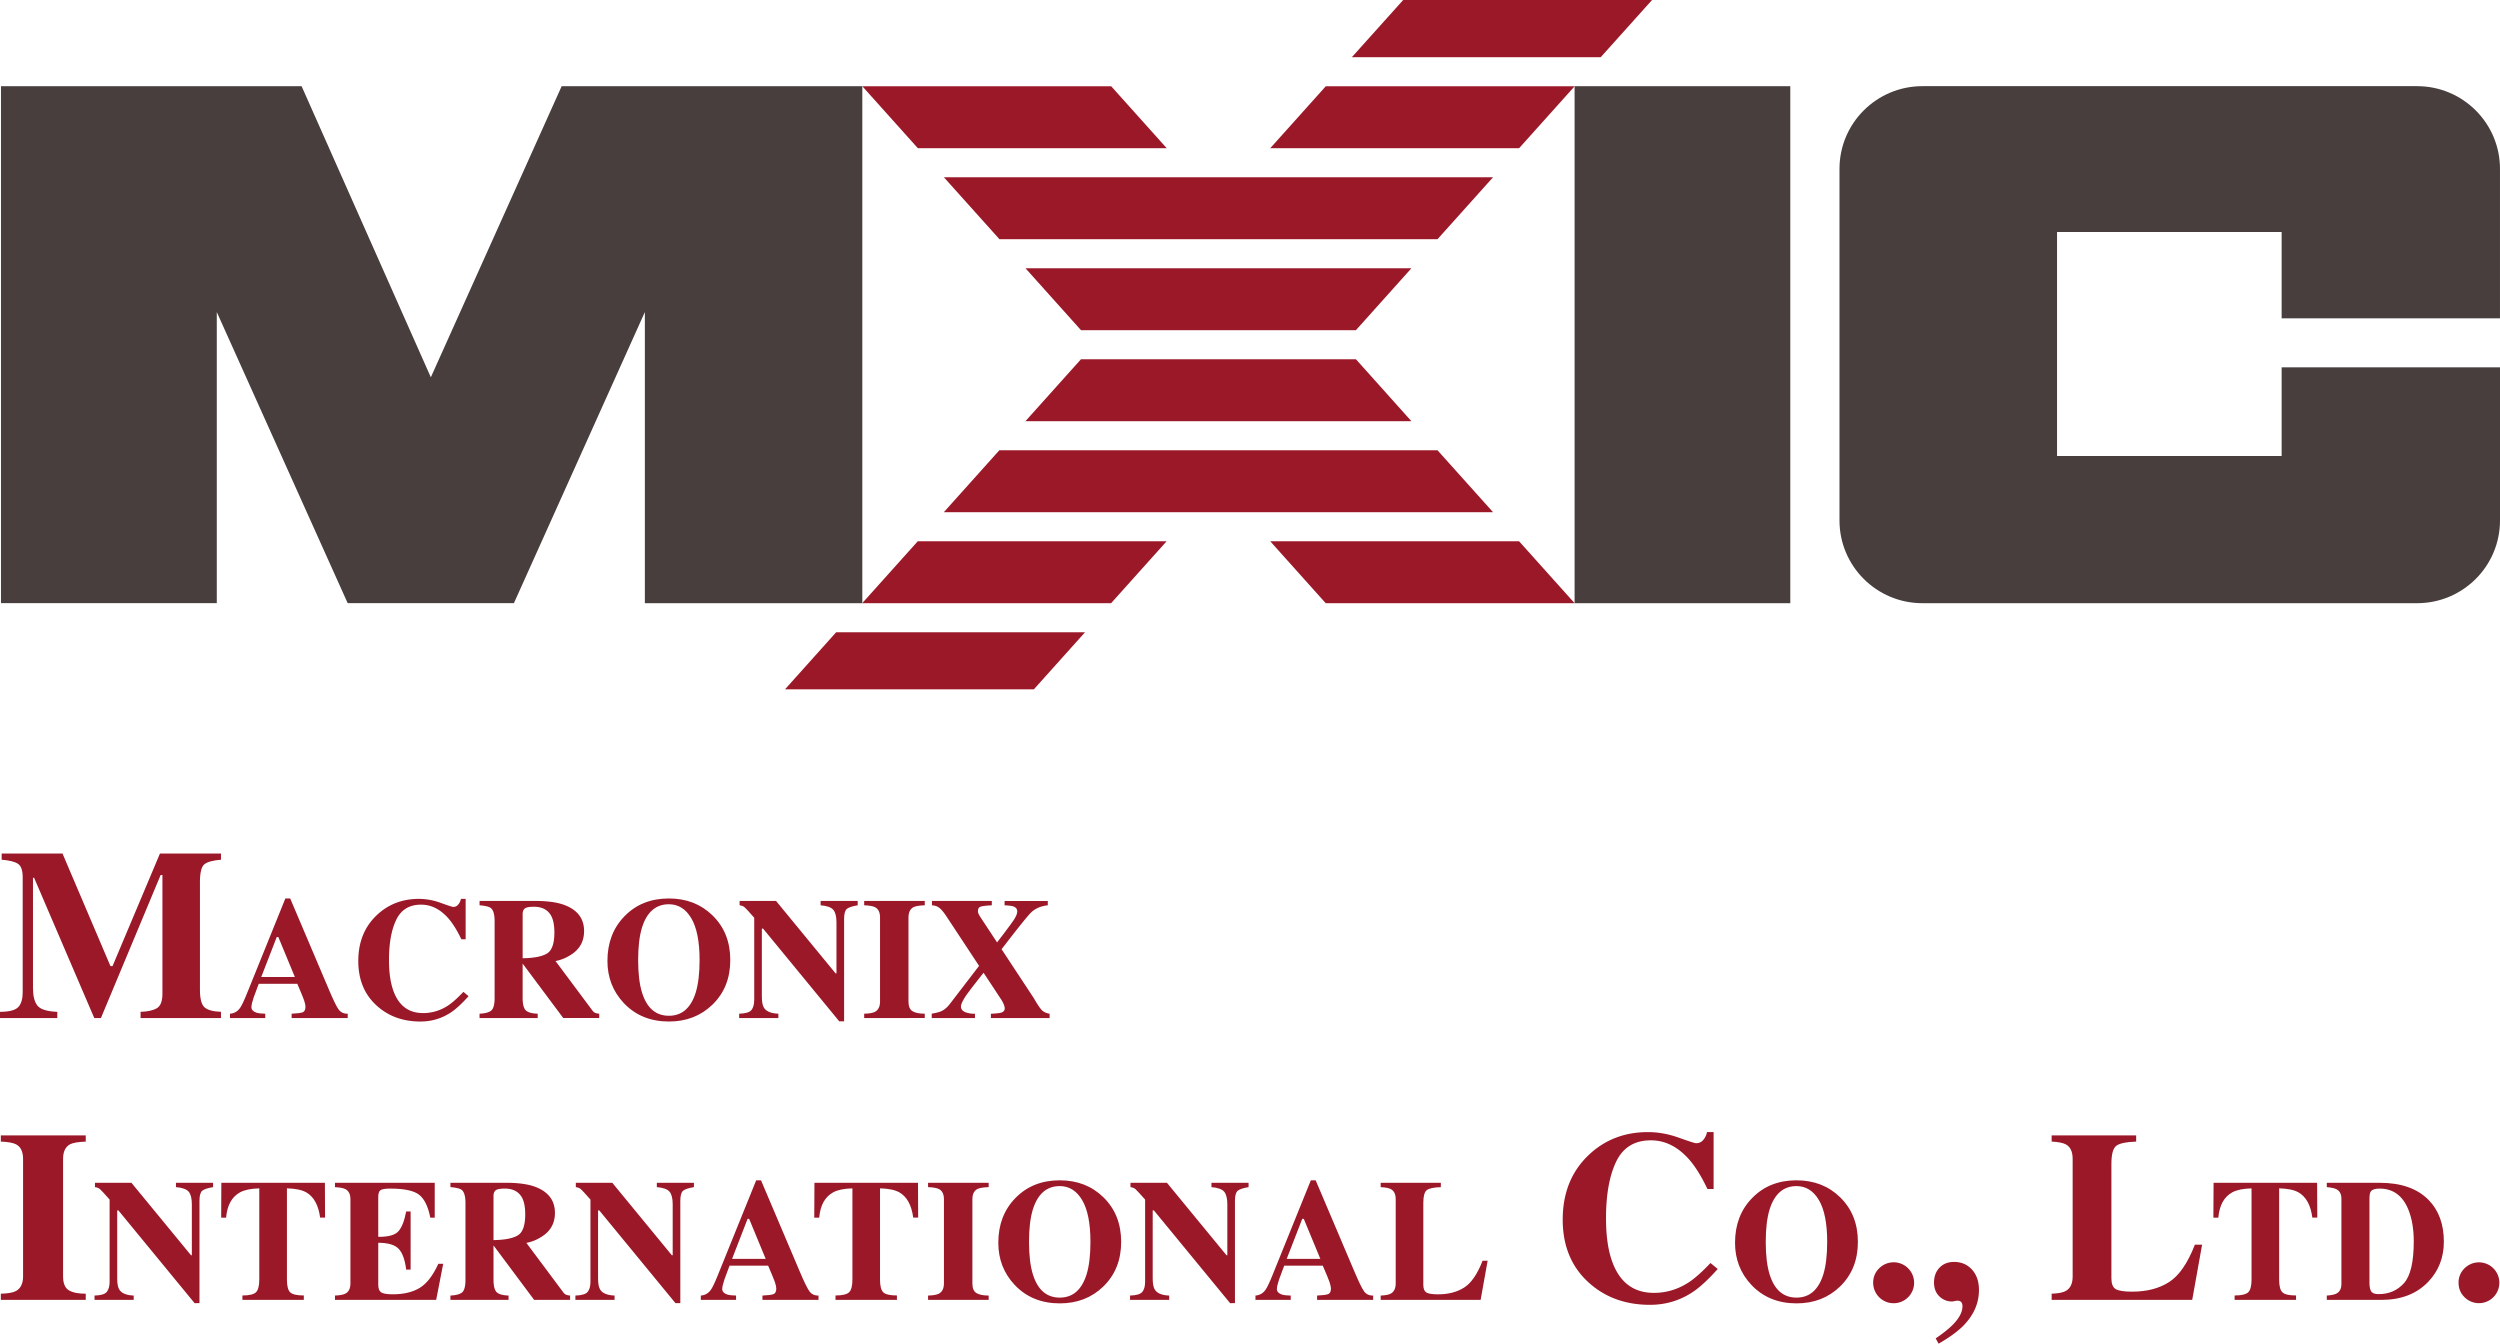 <svg id="圖層_1" data-name="圖層 1" xmlns="http://www.w3.org/2000/svg" viewBox="0 0 6286.09 3378.7"><defs><style>.cls-1{fill:#473e3d;}.cls-2{fill:#9b1828;}</style></defs><rect class="cls-1" x="3959.21" y="216.74" width="542.37" height="1299.96"/><path class="cls-2" d="M3760.9,5039.65l-139.54-155.81H2930l-139.73,155.81Zm-1381,457.62h625.79l139.68-155.81H2519.67Zm1446.52-384.62H2724.79l-139.66,155.76h1381ZM3405.8,5341.46l139.58,155.77h625.79l-139.63-155.77Zm334.35-1360.93-129.07,143.83h625.74l129.12-143.83ZM2185.84,5713.78h625.74l128.63-143.51H2314.44Zm1435.47-903L3760.9,4655H2790.43l139.66,155.76Zm-215.42-457.62h625.75l139.68-155.77H3545.58Zm-260.29,0L3005.94,4197.4H2380.2l139.62,155.77ZM2725,4582H3826.44l139.69-155.77H2585.29Z" transform="translate(-211.96 -3980.53)"/><polygon class="cls-1" points="758.37 216.74 2.45 216.74 2.45 1516.56 545.08 1516.56 545.08 784.62 874.2 1516.56 1292.2 1516.56 1621.46 784.62 1621.46 1516.7 2168.24 1516.7 2168.24 216.74 1412.29 216.74 1083.3 948.68 758.37 216.74"/><path class="cls-1" d="M5949,4904.16v223H5384.27V4563.87H5949V4781h549v-375.9c0-114.83-93.37-207.92-208.44-207.92H5045.72c-115.11,0-208.48,93.09-208.48,207.92v884.12c0,114.83,93.37,208,208.48,208H6289.61c115.07,0,208.44-93.14,208.44-208V4904.16Z" transform="translate(-211.96 -3980.53)"/><path class="cls-2" d="M212,6524.75q35.65-.28,46.33-12.4T269,6476V6185.78c0-16.79-3.89-27.87-11.63-33.15s-21.5-8.77-41.24-10.37V6126.7h153l120.54,283,5.19.19L614.15,6126.7H767.58v15.56q-30.6,2.4-41.71,11.46t-11.18,44.51v270.55q0,33.81,11.18,44.28t41.71,11.69v15.57H565.44v-15.57c18.2-.61,31.92-3.72,41.12-9.24s13.81-17.64,13.81-36.36V6180.59H615.9L465.72,6540.32H449L297.58,6187.38l-2.69.48v276.77c0,20.32,3.75,35.22,11.27,44.56s24.14,14.53,49.89,15.56v15.57H212Z" transform="translate(-211.96 -3980.53)"/><path class="cls-2" d="M790.26,6529.43c10.45-.71,18.86-5.53,25.23-14.39q6.15-8.43,17.59-36.93l96.39-238.42h12.15l97.17,228.71q16.37,38.91,24.45,50.18t23,10.85v10.89h-141v-10.89c14.25-.62,23.59-1.8,28.06-3.68s6.72-6.6,6.72-14.2q0-5.16-3.39-15.7-2.16-6.23-5.85-15l-11.25-26.6h-97q-9.84,26.17-12.69,34.14c-3.82,11.33-5.73,19.53-5.73,24.67,0,6.32,4.18,10.89,12.52,13.77,4.95,1.56,12.38,2.41,22.26,2.6v10.89H790.26Zm163.1-92.29L911.79,6336.6h-3.94l-39,100.54Z" transform="translate(-211.96 -3980.53)"/><path class="cls-2" d="M1320.32,6250.82q27.87,10.11,31,10.13a15.91,15.91,0,0,0,13.28-6.51,31.51,31.51,0,0,0,6.3-13.72h11.9V6342.3H1372q-15.74-33-32.11-52-30.6-35.1-69.28-35.09-43.78,0-62.15,37.72t-18.39,101.34q0,46.77,10.82,77,20.16,56.59,74.88,56.6,33.51,0,62.37-18.72c11-7.22,24-18.82,39-34.66l13,10.89q-25.48,28.36-44.8,41.07-34.41,22.64-76.44,22.64-64.3,0-107.85-38.25-48.21-42.23-48.2-113.93,0-71,46.15-115,43.37-41.25,106.29-41.22A160.22,160.22,0,0,1,1320.32,6250.82Z" transform="translate(-211.96 -3980.53)"/><path class="cls-2" d="M1417.77,6529.43q21.86-1.07,29.86-8.36t8-31.59V6296.7c0-16.84-3.16-27.78-9.46-32.92q-6.33-5.08-28.39-7v-10.89h140q43.58,0,70.53,9.15,52.28,18.46,52.27,66.49,0,35.51-27.44,55.88-21,15.28-44.41,19.58L1701,6520.7c2.43,3.4,5,5.61,7.66,6.69a33.44,33.44,0,0,0,10,2v10.89h-90.45L1526.54,6404h-.45v85.5q0,23.07,7.57,31.08c5,5.33,15.14,8.25,30.28,8.87v10.89H1417.77ZM1587.45,6378c12.31-7.54,18.46-25.13,18.46-52.62q0-25.34-7-40-12.17-24.84-44.4-24.86c-11.67,0-19.3,1.46-22.94,4.34s-5.45,7.69-5.45,14.38V6390Q1569,6389.35,1587.45,6378Z" transform="translate(-211.96 -3980.53)"/><path class="cls-2" d="M2003.41,6282.17q44.81,43.58,44.82,112.24t-44.82,112.19q-43.79,42.51-109.43,42.49-69.68,0-113.66-46.54-41-43.8-41-105.83,0-68.4,42.91-112.37,43.37-44.72,111.75-44.66Q1959.88,6239.69,2003.41,6282.17Zm-42.21,194.34q9.79-31.47,9.81-82.1,0-69.61-20.78-104.88t-56.35-35.32q-49.44,0-67.74,58.9-9.59,31.34-9.6,81.3,0,50.79,9.81,82.1,18.11,58.08,67.53,58.1Q1942.87,6534.61,1961.2,6476.51Z" transform="translate(-211.96 -3980.53)"/><path class="cls-2" d="M2070.58,6529.43q24-.65,30.89-9.3t6.93-25.46v-206.6c-13.08-14.91-21.2-23.63-24.24-26.27s-7.26-4.29-12.54-5v-10.89h91.67l149.78,182.22h2.15V6299.81c0-14.76-2.67-25.32-8-31.6s-16-10.13-31.92-11.41v-10.89h93.3v10.89q-20.42,3.39-27.33,9.1c-4.6,3.83-6.88,12.31-6.88,25.61v257.06h-12.2l-191.62-233.2h-3v171q0,20.16,5.57,28.48,8.78,13.51,35.91,14.58v10.89h-98.47Z" transform="translate(-211.96 -3980.53)"/><path class="cls-2" d="M2384.87,6529.43q18.52-.43,26.67-4.49c8.81-4.52,13.22-13.2,13.22-26.13V6287.36q0-19.17-12.59-25.7c-5.11-2.69-14.21-4.34-27.3-4.86v-10.89h152.36v10.89q-20.47.78-28.15,4.62-12.79,6.59-12.8,25.94v211.45c0,12.23,3.42,20.34,10.26,24.44s17,6.18,30.69,6.18v10.89H2384.87Z" transform="translate(-211.96 -3980.53)"/><path class="cls-2" d="M2554.73,6529.43q16.56-3,23.77-6.18,11.67-5.31,21.46-17.93l73.8-96.2-83.71-127q-9.54-13.86-16.76-19.29c-4.81-3.58-10.83-5.61-18-6v-10.89H2705.8v10.89q-21,1.06-27.94,3.4c-4.62,1.56-6.9,5.18-6.9,11a17,17,0,0,0,1.69,7.45,73.6,73.6,0,0,0,4.88,8.49l41.5,63q36.28-47.25,43.48-58.8t7.22-19.15q0-9.41-10.59-12.78-6.18-1.91-21.24-2.55v-10.89h108.65v10.89q-28.18,2.91-44.57,20.66t-71.63,89.79l80.71,122.47c9.81,17.07,17.05,27.68,21.67,31.74s10.8,6.74,18.46,8v10.89H2703.47v-10.89c12.76-.62,21.18-1.46,25.3-2.6q9.51-2.76,9.52-11a28,28,0,0,0-2-8.87,73.14,73.14,0,0,0-7.1-13.72l-44.14-66.92-16.38,20.79q-20.8,26.67-28.13,37.26-12.35,18.89-12.34,26.79c0,7.63,5,12.92,15.1,15.7a69.11,69.11,0,0,0,20.18,2.6v10.89H2554.73Z" transform="translate(-211.96 -3980.53)"/><path class="cls-2" d="M214,7233.45c17.35-.38,29.82-2.55,37.42-6.37q18.57-9.69,18.56-37.16V6894.47q0-27.3-17.67-36.64-10.78-5.65-38.31-6.88v-15.56H427.57V6851q-28.51,1.2-39.19,6.6-17.82,9.34-17.83,36.92v295.45q0,26,14.27,34.76t42.75,8.77V7249H214Z" transform="translate(-211.96 -3980.53)"/><path class="cls-2" d="M449.66,7238.12q24-.65,30.89-9.29c4.62-5.75,7-14.24,7-25.47v-206.6c-13.12-14.9-21.2-23.62-24.27-26.27s-7.24-4.29-12.54-5v-10.9h91.7l149.77,182.22h2.13V7008.5c0-14.75-2.67-25.32-8-31.59s-16-10.14-31.92-11.41v-10.9h93.3v10.9q-20.41,3.39-27.31,9.1c-4.59,3.82-6.9,12.31-6.9,25.6v257.06H701.3l-191.65-233.2h-3v171c0,13.44,1.83,22.92,5.56,28.48q8.75,13.52,35.89,14.58V7249H449.66Z" transform="translate(-211.96 -3980.53)"/><path class="cls-2" d="M768.52,6954.6h260.36l.43,87.57h-12.43q-6.12-47-35-63.61c-10.82-6.09-27-9.44-48.46-10v229.51q0,24.06,8.23,31.93c5.47,5.28,16.91,7.88,34.26,7.88V7249H821.48v-11.08q25.65,0,34-8t8.44-31.84V6968.61c-21.05.51-37.23,3.86-48.45,10q-31,17-35,63.61H768.1Z" transform="translate(-211.96 -3980.53)"/><path class="cls-2" d="M1054.23,7249v-10.89c12.52-.43,21.41-2.17,26.69-5.1,8.12-4.53,12.17-13,12.17-25.51V6996.06c0-12.65-4.2-21.13-12.59-25.52-4.86-2.64-13.61-4.34-26.27-5v-10.9h250.83v87.57h-11.13q-8.27-42.08-28.06-57.53t-72.1-15.52c-13.27,0-21.71,1.37-25.3,4.16s-5.4,8.2-5.4,16.45v100.64q37,.49,50.13-13.35t20.09-50.36h11.15V7172.8h-11.15c-3.11-24.71-9.41-42.16-18.93-52.2s-26.62-15.19-51.29-15.19v105.73c0,9.2,2.36,15.52,7.1,18.82s14.5,5,29.24,5q41.63,0,68-16.17t46.75-60.55h12.19L1308.7,7249Z" transform="translate(-211.96 -3980.53)"/><path class="cls-2" d="M1344.49,7238.12q21.85-1.06,29.85-8.35t8-31.59V7005.39c0-16.84-3.16-27.78-9.45-32.92q-6.33-5.09-28.39-7v-10.9h140q43.53,0,70.52,9.15,52.27,18.47,52.28,66.49,0,35.52-27.45,55.89-21,15.28-44.4,19.57l92.31,123.69c2.41,3.4,5,5.61,7.67,6.7a33.71,33.71,0,0,0,10,2V7249H1555l-101.7-136.34h-.45v85.51q0,23.06,7.57,31.07c5,5.33,15.14,8.25,30.28,8.87V7249H1344.49Zm169.68-151.47c12.3-7.55,18.45-25.14,18.45-52.63q0-25.34-7-40-12.16-24.84-44.37-24.86-17.51,0-22.94,4.35c-3.63,2.92-5.45,7.68-5.45,14.38v110.82Q1495.71,7098,1514.17,7086.65Z" transform="translate(-211.96 -3980.53)"/><path class="cls-2" d="M1658.78,7238.12q23.94-.65,30.89-9.29t6.95-25.47v-206.6c-13.11-14.9-21.2-23.62-24.26-26.27s-7.24-4.29-12.55-5v-10.9h91.7l149.77,182.22h2.13V7008.5c0-14.75-2.67-25.32-8-31.59s-15.93-10.14-31.9-11.41v-10.9h93.28v10.9q-20.4,3.39-27.3,9.1c-4.6,3.82-6.91,12.31-6.91,25.6v257.06h-12.17l-191.65-233.2h-3v171q0,20.16,5.56,28.48,8.75,13.52,35.91,14.58V7249h-98.48Z" transform="translate(-211.96 -3980.53)"/><path class="cls-2" d="M1974.1,7238.12q15.7-1.06,25.23-14.39,6.15-8.4,17.61-36.92l96.39-238.43h12.14l97.15,228.71q16.38,38.91,24.45,50.18t23,10.85V7249h-141v-10.89c14.24-.62,23.6-1.79,28.08-3.68s6.72-6.6,6.72-14.19q0-5.17-3.4-15.71c-1.43-4.15-3.39-9.15-5.84-15l-11.25-26.6h-97q-9.84,26.18-12.69,34.14c-3.82,11.32-5.73,19.52-5.73,24.66q0,9.48,12.53,13.77c4.92,1.56,12.35,2.41,22.25,2.6V7249H1974.1Zm163.12-92.29-41.57-100.54h-3.94l-39,100.54Z" transform="translate(-211.96 -3980.53)"/><path class="cls-2" d="M2259.83,6954.6h260.38l.43,87.57h-12.45q-6.12-47-35-63.61c-10.82-6.09-27-9.44-48.48-10v229.51q0,24.06,8.23,31.93c5.49,5.28,16.91,7.88,34.28,7.88V7249H2312.79v-11.08q25.64,0,34.07-8t8.44-31.84V6968.61c-21.08.51-37.23,3.86-48.48,10q-31,17-35,63.61h-12.44Z" transform="translate(-211.96 -3980.53)"/><path class="cls-2" d="M2545.54,7238.12q18.57-.44,26.67-4.49c8.81-4.52,13.22-13.19,13.22-26.12V6996.06q0-19.19-12.59-25.71c-5.12-2.68-14.22-4.33-27.3-4.85v-10.9h152.37v10.9c-13.66.52-23,2.07-28.16,4.62q-12.8,6.59-12.78,25.94v211.45c0,12.22,3.4,20.33,10.24,24.43s17,6.18,30.7,6.18V7249H2545.54Z" transform="translate(-211.96 -3980.53)"/><path class="cls-2" d="M2986.23,6990.86q44.82,43.59,44.82,112.24t-44.82,112.2q-43.79,42.49-109.43,42.48-69.68,0-113.65-46.54-41-43.8-41-105.83,0-68.4,42.91-112.37,43.36-44.72,111.74-44.66Q2942.7,6948.38,2986.23,6990.86ZM2944,7185.2q9.81-31.47,9.81-82.1,0-69.6-20.77-104.88t-56.36-35.32q-49.41,0-67.74,58.91-9.59,31.32-9.59,81.29,0,50.79,9.81,82.1,18.11,58.08,67.52,58.1Q2925.69,7243.3,2944,7185.2Z" transform="translate(-211.96 -3980.53)"/><path class="cls-2" d="M3053.41,7238.12q23.94-.65,30.89-9.29t6.95-25.47v-206.6c-13.11-14.9-21.2-23.62-24.26-26.27s-7.24-4.29-12.54-5v-10.9h91.69l149.78,182.22H3298V7008.5c0-14.75-2.66-25.32-8-31.59s-16-10.14-31.9-11.41v-10.9h93.28v10.9q-20.4,3.39-27.3,9.1c-4.6,3.82-6.91,12.31-6.91,25.6v257.06H3305l-191.65-233.2h-3v171q0,20.16,5.57,28.48,8.73,13.52,35.89,14.58V7249h-98.47Z" transform="translate(-211.96 -3980.53)"/><path class="cls-2" d="M3368.73,7238.12q15.7-1.06,25.23-14.39,6.15-8.4,17.59-36.92l96.39-238.43h12.17l97.15,228.71q16.41,38.91,24.42,50.18t23,10.85V7249h-141v-10.89c14.24-.62,23.58-1.79,28.11-3.68s6.7-6.6,6.7-14.19q0-5.17-3.4-15.71-2.19-6.22-5.85-15L3538,7163h-97c-6.56,17.45-10.76,28.81-12.69,34.14-3.82,11.32-5.7,19.52-5.7,24.66,0,6.32,4.14,10.9,12.49,13.77,5,1.56,12.4,2.41,22.31,2.6V7249h-88.66Zm163.12-92.29-41.6-100.54h-3.91l-39,100.54Z" transform="translate(-211.96 -3980.53)"/><path class="cls-2" d="M3683.56,7238.12c11.7-.43,20-2,25.09-4.72q12.72-6.8,12.73-26V6996.06c0-12.65-4.06-21.13-12.17-25.52-4.71-2.64-13.3-4.34-25.65-5v-10.9h151.28v10.9c-17.64.52-29.37,3-35.23,7.4s-8.82,15.23-8.82,32.49v205.75c0,9.67,2.55,16,7.55,19.15s14.91,4.71,29.47,4.71c26.17,0,48.2-5.8,66-17.26s33.11-33.95,46-67.24h12.73L3934.91,7249H3683.56Z" transform="translate(-211.96 -3980.53)"/><path class="cls-2" d="M4433,6841.09q39.18,14,43.66,14a22.54,22.54,0,0,0,18.68-9.06,43.36,43.36,0,0,0,8.82-18.95h16.55v143.07H4505.2q-22.06-46.33-45-73.05-42.95-49.29-97.1-49.28-61.41,0-87.15,53.11t-25.75,142.56q0,65.85,15.19,108.27,28.29,79.57,105.11,79.61,47,0,87.57-26.37,23.2-15.21,54.8-48.72l18.21,15q-35.81,40.11-63,58.09-48.31,32.11-107.43,32.07-90.46,0-151.61-53.9-67.77-59.49-67.72-160.38,0-100,64.85-162,60.9-58.06,149.44-58Q4393.85,6827.09,4433,6841.09Z" transform="translate(-211.96 -3980.53)"/><path class="cls-2" d="M4838.7,6990.86q44.78,43.59,44.8,112.24t-44.8,112.2q-43.8,42.49-109.46,42.48-69.6,0-113.65-46.54-41-43.8-41-105.83,0-68.4,42.91-112.37,43.38-44.72,111.72-44.66Q4795.18,6948.38,4838.7,6990.86Zm-42.21,194.34q9.77-31.47,9.81-82.1,0-69.6-20.75-104.88t-56.4-35.32q-49.38,0-67.72,58.91-9.61,31.32-9.62,81.29,0,50.79,9.81,82.1,18.1,58.08,67.53,58.1Q4778.17,7243.3,4796.49,7185.2Z" transform="translate(-211.96 -3980.53)"/><path class="cls-2" d="M4936.93,7169.64a51.47,51.47,0,1,1-15,36.32A49.32,49.32,0,0,1,4936.93,7169.64Z" transform="translate(-211.96 -3980.53)"/><path class="cls-2" d="M5079.16,7345.78c18.77-12.83,32.82-24.05,42.3-33.67,16.65-16.7,25-32.4,25-47.2,0-4.26-1-7.65-3-10.24-2.21-2.41-5.37-3.63-9.34-3.63a33.58,33.58,0,0,0-7.55,1,33.34,33.34,0,0,1-6.36,1,44.42,44.42,0,0,1-31.83-12.88q-13.44-12.89-13.44-34.76c0-15.37,4.67-27.87,13.91-37.48s21.46-14.39,36.46-14.39q27.51,0,45.08,19.34t17.54,51.59q0,49.36-39.56,89.78-21.51,21.59-62,44.9Z" transform="translate(-211.96 -3980.53)"/><path class="cls-2" d="M5370.69,7233.45c16.32-.61,28-2.78,35-6.6,11.89-6.37,17.82-18.54,17.82-36.41v-296q0-27-16.93-36.35c-6.64-3.78-18.57-6.18-35.88-7.17v-15.56h212.5V6851q-37.43,1.2-49.8,10.42c-8.3,6.18-12.45,21.32-12.45,45.56v287.94c0,13.54,3.58,22.45,10.65,26.84s20.94,6.55,41.51,6.55q55.31,0,92.94-24.15t64.84-94H5749L5724.14,7249H5370.69Z" transform="translate(-211.96 -3980.53)"/><path class="cls-2" d="M5777.85,6954.6h260.32l.47,87.57h-12.45q-6.09-47-35-63.61c-10.85-6.09-27-9.44-48.48-10v229.51q0,24.06,8.25,31.93c5.47,5.28,16.93,7.88,34.28,7.88V7249H5830.77v-11.08q25.66,0,34.09-8t8.44-31.84V6968.61c-21.08.51-37.25,3.86-48.47,10q-31,17-35,63.61h-12.45Z" transform="translate(-211.96 -3980.53)"/><path class="cls-2" d="M6062.5,7238.12q16.56-1.06,23.86-4.76c8.64-4.44,12.93-12.5,12.93-24.29V6994.5c0-11.32-4.06-19.2-12.27-23.63-4.71-2.59-12.92-4.39-24.52-5.37v-10.9h133.09q80.49,0,122.79,43,38.47,39.12,38.48,105.07,0,59.15-38.67,100.21Q6274.62,7249,6200,7249H6062.5Zm112.23-9.63c2.93,4,9.06,6,18.49,6q38.49,0,63.24-27.39T6281.22,7102q0-46.19-13.34-79.41-21.57-53.48-72.72-53.44-16.92,0-22,7.22c-2.25,3.12-3.35,9.15-3.35,18.11v214.67Q6170.43,7222.55,6174.73,7228.49Z" transform="translate(-211.96 -3980.53)"/><path class="cls-2" d="M6408.83,7169.64a51.31,51.31,0,1,1,0,72.62c-10-9.94-14.95-22.07-14.95-36.3A49.44,49.44,0,0,1,6408.83,7169.64Z" transform="translate(-211.96 -3980.53)"/></svg>